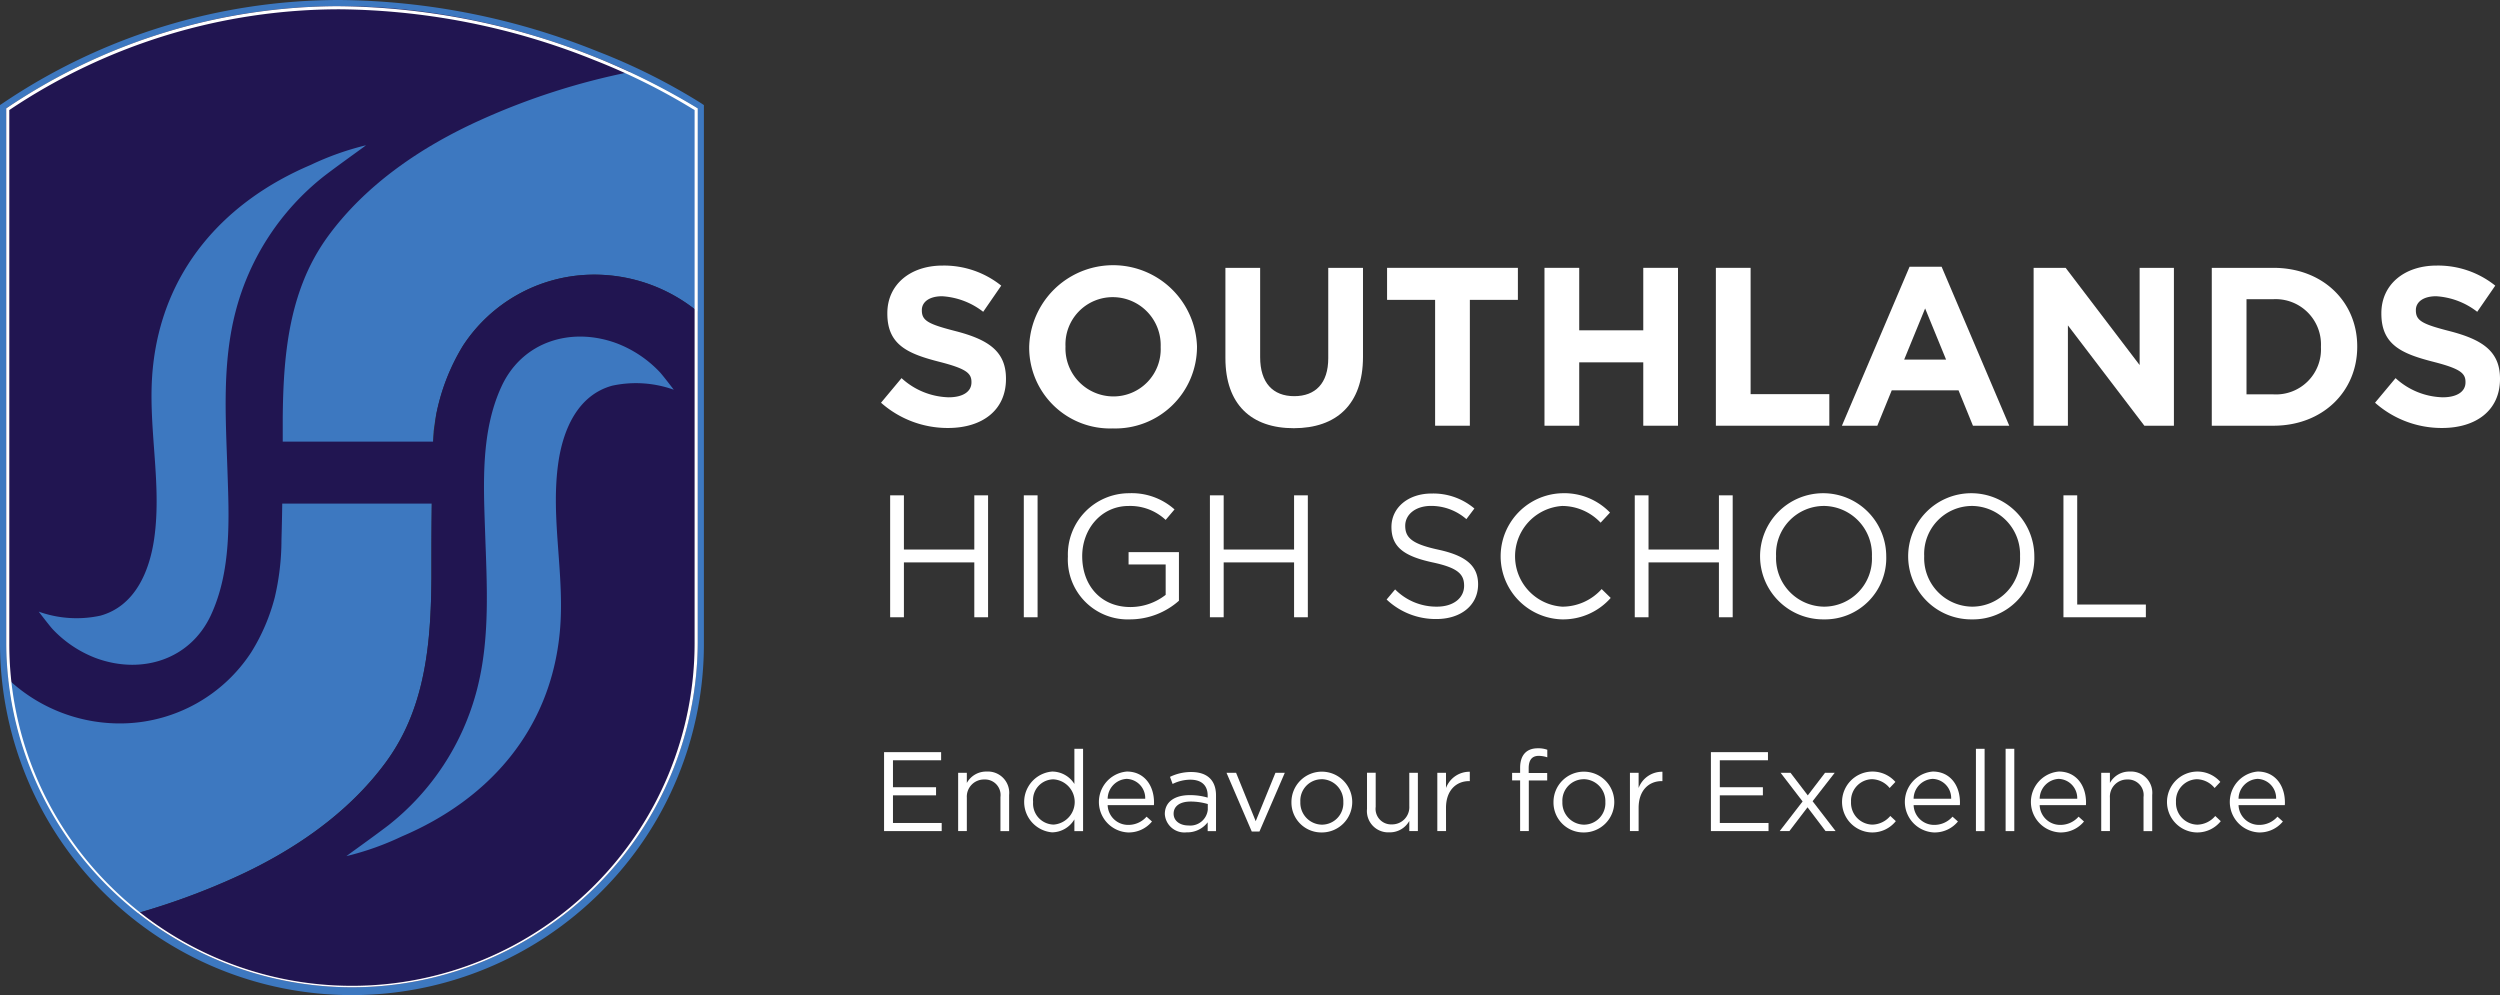 <?xml version="1.0" encoding="UTF-8"?>
<svg xmlns="http://www.w3.org/2000/svg" width="310" height="123.395" viewBox="0 0 310 123.395">
  <rect x="0" y="0" width="310" height="123.395" fill="#333333" stroke="none"/>
  <g id="Southlands_-_white" data-name="Southlands - white" transform="translate(155 61.698)">
    <g id="Group_52" data-name="Group 52" transform="translate(-155 -61.698)">
      <g id="Group_48" data-name="Group 48" transform="translate(109.246 32.877)">
        <g id="Group_45" data-name="Group 45">
          <path id="Path_825" data-name="Path 825" d="M149.961,62.839a12.458,12.458,0,0,1-8.307-3.133l2.545-3.049a8.981,8.981,0,0,0,5.846,2.378c1.761,0,2.824-.7,2.824-1.846v-.056c0-1.091-.671-1.65-3.943-2.489-3.944-1.006-6.488-2.1-6.488-5.985V48.6c0-3.552,2.853-5.9,6.852-5.9a11.329,11.329,0,0,1,7.271,2.489l-2.237,3.244a9.188,9.188,0,0,0-5.09-1.93c-1.65,0-2.517.755-2.517,1.706v.056c0,1.286.839,1.706,4.223,2.573,3.972,1.035,6.209,2.462,6.209,5.874v.056C157.149,60.658,154.183,62.839,149.961,62.839Z" transform="translate(-141.654 -42.646)" fill="#fff"></path>
          <path id="Path_826" data-name="Path 826" d="M175.853,62.878A10.031,10.031,0,0,1,165.477,52.81v-.056a10.409,10.409,0,0,1,20.808-.056v.056A10.124,10.124,0,0,1,175.853,62.878Zm5.929-10.125a5.948,5.948,0,0,0-5.929-6.153,5.855,5.855,0,0,0-5.874,6.1v.056a5.949,5.949,0,0,0,5.929,6.154,5.855,5.855,0,0,0,5.874-6.1Z" transform="translate(-147.104 -42.63)" fill="#fff"></path>
          <path id="Path_827" data-name="Path 827" d="M205.5,62.95c-5.257,0-8.474-2.937-8.474-8.7V43.065h4.307V54.14c0,3.188,1.594,4.838,4.223,4.838s4.223-1.594,4.223-4.7V43.065h4.307V54.112C214.082,60.041,210.754,62.95,205.5,62.95Z" transform="translate(-154.321 -42.73)" fill="#fff"></path>
          <path id="Path_828" data-name="Path 828" d="M233.284,47.036V62.642h-4.307V47.036H223.02V43.065h16.221v3.971Z" transform="translate(-160.269 -42.73)" fill="#fff"></path>
          <path id="Path_829" data-name="Path 829" d="M260.579,62.642V54.784h-7.943v7.859h-4.307V43.065h4.307v7.747h7.943V43.065h4.306V62.642Z" transform="translate(-166.059 -42.73)" fill="#fff"></path>
          <path id="Path_830" data-name="Path 830" d="M275.886,62.642V43.065h4.307V58.727h9.761v3.915Z" transform="translate(-172.364 -42.73)" fill="#fff"></path>
          <path id="Path_831" data-name="Path 831" d="M312.4,62.6l-1.79-4.391h-8.278l-1.79,4.391h-4.391l8.391-19.718h3.971l8.39,19.718Zm-5.929-14.544-2.6,6.349h5.2Z" transform="translate(-177.001 -42.688)" fill="#fff"></path>
          <path id="Path_832" data-name="Path 832" d="M340.707,62.642,331.226,50.2V62.642h-4.251V43.065h3.971l9.174,12.054V43.065h4.251V62.642Z" transform="translate(-184.052 -42.73)" fill="#fff"></path>
          <path id="Path_833" data-name="Path 833" d="M363.255,62.642H355.62V43.065h7.635c6.153,0,10.4,4.223,10.4,9.733v.056C373.659,58.364,369.408,62.642,363.255,62.642Zm5.9-9.789a5.622,5.622,0,0,0-5.9-5.9h-3.329v11.8h3.329a5.578,5.578,0,0,0,5.9-5.845Z" transform="translate(-190.605 -42.73)" fill="#fff"></path>
          <path id="Path_834" data-name="Path 834" d="M390.177,62.839a12.46,12.46,0,0,1-8.307-3.133l2.546-3.049a8.979,8.979,0,0,0,5.845,2.378c1.761,0,2.825-.7,2.825-1.846v-.056c0-1.091-.672-1.65-3.944-2.489-3.943-1.006-6.488-2.1-6.488-5.985V48.6c0-3.552,2.853-5.9,6.852-5.9a11.328,11.328,0,0,1,7.271,2.489l-2.237,3.244a9.186,9.186,0,0,0-5.09-1.93c-1.65,0-2.517.755-2.517,1.706v.056c0,1.286.839,1.706,4.223,2.573,3.972,1.035,6.209,2.462,6.209,5.874v.056C397.365,60.658,394.4,62.839,390.177,62.839Z" transform="translate(-196.611 -42.646)" fill="#fff"></path>
        </g>
        <g id="Group_46" data-name="Group 46" transform="translate(1.132 28.283)">
          <path id="Path_835" data-name="Path 835" d="M144.829,87.957v6.806h-1.707V79.639h1.707v6.72h8.729v-6.72h1.707V94.763h-1.707V87.957Z" transform="translate(-143.122 -79.38)" fill="#fff"></path>
          <path id="Path_836" data-name="Path 836" d="M166.32,79.639V94.763h-1.708V79.639Z" transform="translate(-148.038 -79.38)" fill="#fff"></path>
          <path id="Path_837" data-name="Path 837" d="M179.392,94.946a7.422,7.422,0,0,1-7.691-7.8,7.594,7.594,0,0,1,7.583-7.843,7.968,7.968,0,0,1,5.639,2.009l-1.1,1.3a6.434,6.434,0,0,0-4.6-1.728c-3.349,0-5.747,2.83-5.747,6.223,0,3.629,2.312,6.309,5.985,6.309a7.121,7.121,0,0,0,4.364-1.512V88.14h-4.6V86.606h6.245v6.029A9.169,9.169,0,0,1,179.392,94.946Z" transform="translate(-149.66 -79.303)" fill="#fff"></path>
          <path id="Path_838" data-name="Path 838" d="M196.243,87.957v6.806h-1.707V79.639h1.707v6.72h8.729v-6.72h1.707V94.763h-1.707V87.957Z" transform="translate(-154.885 -79.38)" fill="#fff"></path>
          <path id="Path_839" data-name="Path 839" d="M229.363,86.316c3.37.734,4.927,1.966,4.927,4.3,0,2.614-2.161,4.3-5.164,4.3a8.852,8.852,0,0,1-6.18-2.42L224,91.242a7.2,7.2,0,0,0,5.186,2.139c2.031,0,3.37-1.059,3.37-2.593,0-1.426-.756-2.226-3.932-2.9-3.479-.757-5.078-1.879-5.078-4.386,0-2.42,2.1-4.148,4.969-4.148a7.89,7.89,0,0,1,5.315,1.858l-.994,1.318a6.641,6.641,0,0,0-4.364-1.642c-1.966,0-3.219,1.08-3.219,2.463C225.258,84.8,226.035,85.6,229.363,86.316Z" transform="translate(-161.384 -79.316)" fill="#fff"></path>
          <path id="Path_840" data-name="Path 840" d="M248.882,94.946a7.824,7.824,0,0,1,.065-15.643,7.871,7.871,0,0,1,5.9,2.4l-1.166,1.253a6.578,6.578,0,0,0-4.754-2.074,6.257,6.257,0,0,0,0,12.488,6.566,6.566,0,0,0,4.883-2.183l1.124,1.1A7.875,7.875,0,0,1,248.882,94.946Z" transform="translate(-165.583 -79.303)" fill="#fff"></path>
          <path id="Path_841" data-name="Path 841" d="M264.552,87.957v6.806h-1.708V79.639h1.708v6.72h8.729v-6.72h1.707V94.763H273.28V87.957Z" transform="translate(-170.512 -79.38)" fill="#fff"></path>
          <path id="Path_842" data-name="Path 842" d="M290.962,94.946A7.822,7.822,0,1,1,298.7,87.1,7.6,7.6,0,0,1,290.962,94.946Zm0-14.065a5.947,5.947,0,0,0-5.921,6.223,6.019,6.019,0,0,0,5.964,6.265,5.947,5.947,0,0,0,5.92-6.223A6.019,6.019,0,0,0,290.962,80.88Z" transform="translate(-175.185 -79.303)" fill="#fff"></path>
          <path id="Path_843" data-name="Path 843" d="M314.777,94.946a7.822,7.822,0,1,1,7.735-7.843A7.6,7.6,0,0,1,314.777,94.946Zm0-14.065a5.947,5.947,0,0,0-5.92,6.223,6.018,6.018,0,0,0,5.963,6.265,5.948,5.948,0,0,0,5.921-6.223A6.02,6.02,0,0,0,314.777,80.88Z" transform="translate(-180.634 -79.303)" fill="#fff"></path>
          <path id="Path_844" data-name="Path 844" d="M331.77,79.639h1.707V93.186h8.513v1.577H331.77Z" transform="translate(-186.281 -79.38)" fill="#fff"></path>
        </g>
        <g id="Group_47" data-name="Group 47" transform="translate(0.378 59.915)">
          <path id="Path_845" data-name="Path 845" d="M149.219,121.942h-5.971v3.342h5.342v1.006h-5.342v3.427h6.041v1.006h-7.145v-9.789h7.075Z" transform="translate(-142.144 -120.46)" fill="#fff"></path>
          <path id="Path_846" data-name="Path 846" d="M155.132,131.438h-1.077v-7.229h1.077v1.259a2.737,2.737,0,0,1,2.476-1.413,2.641,2.641,0,0,1,2.769,2.9v4.489H159.3v-4.223a1.927,1.927,0,0,0-2-2.182,2.128,2.128,0,0,0-2.167,2.266Z" transform="translate(-144.869 -121.174)" fill="#fff"></path>
          <path id="Path_847" data-name="Path 847" d="M170.9,130.6v-1.454a3.252,3.252,0,0,1-2.769,1.608,3.783,3.783,0,0,1,0-7.538,3.26,3.26,0,0,1,2.769,1.539v-4.364h1.077V130.6Zm-2.573-6.419a2.556,2.556,0,0,0-2.545,2.8,2.607,2.607,0,0,0,2.545,2.81,2.811,2.811,0,0,0,0-5.608Z" transform="translate(-147.3 -120.335)" fill="#fff"></path>
          <path id="Path_848" data-name="Path 848" d="M180.316,130.669a2.989,2.989,0,0,0,2.279-1.021l.672.6a3.733,3.733,0,0,1-2.978,1.357,3.785,3.785,0,0,1-.14-7.552c2.14,0,3.37,1.707,3.37,3.832a2.94,2.94,0,0,1-.014.335H177.77A2.534,2.534,0,0,0,180.316,130.669Zm2.112-3.245a2.381,2.381,0,0,0-2.307-2.461,2.492,2.492,0,0,0-2.349,2.461Z" transform="translate(-150.045 -121.174)" fill="#fff"></path>
          <path id="Path_849" data-name="Path 849" d="M188.251,125.609l-.322-.881a5.966,5.966,0,0,1,2.629-.6c1.971,0,3.076,1.006,3.076,2.908v4.419H192.6v-1.091a3.167,3.167,0,0,1-2.614,1.245,2.428,2.428,0,0,1-2.7-2.266c0-1.538,1.259-2.349,3.09-2.349a7.667,7.667,0,0,1,2.223.308v-.252c0-1.3-.8-1.971-2.153-1.971A5.034,5.034,0,0,0,188.251,125.609Zm.126,3.692c0,.922.839,1.455,1.818,1.455a2.186,2.186,0,0,0,2.419-1.958v-.7a7.552,7.552,0,0,0-2.125-.307C189.132,127.791,188.376,128.378,188.376,129.3Z" transform="translate(-152.472 -121.19)" fill="#fff"></path>
          <path id="Path_850" data-name="Path 850" d="M203.271,124.254h1.161l-3.146,7.286h-.951l-3.133-7.286h1.188l2.433,6Z" transform="translate(-154.74 -121.219)" fill="#fff"></path>
          <path id="Path_851" data-name="Path 851" d="M211.391,131.606a3.707,3.707,0,0,1-3.747-3.762,3.769,3.769,0,1,1,3.747,3.762Zm0-6.6a2.656,2.656,0,0,0-2.642,2.811,2.715,2.715,0,0,0,2.671,2.824,2.663,2.663,0,0,0,2.657-2.8A2.731,2.731,0,0,0,211.391,125Z" transform="translate(-157.129 -121.174)" fill="#fff"></path>
          <path id="Path_852" data-name="Path 852" d="M225.035,124.254H226.1v7.229h-1.062v-1.259a2.755,2.755,0,0,1-2.476,1.413,2.642,2.642,0,0,1-2.769-2.9v-4.489h1.077v4.223a1.927,1.927,0,0,0,2,2.181,2.135,2.135,0,0,0,2.168-2.265Z" transform="translate(-159.908 -121.219)" fill="#fff"></path>
          <path id="Path_853" data-name="Path 853" d="M232.182,131.445H231.1v-7.229h1.077V126.1a3.1,3.1,0,0,1,2.951-2.014v1.16h-.084c-1.581,0-2.867,1.133-2.867,3.315Z" transform="translate(-162.497 -121.181)" fill="#fff"></path>
          <path id="Path_854" data-name="Path 854" d="M247.474,123.382v.923h-2.28v6.278h-1.077V124.3h-.993v-.937h.993v-.629c0-1.58.8-2.419,2.182-2.419a3.253,3.253,0,0,1,1.188.182v.937a3.6,3.6,0,0,0-1.049-.182c-.839,0-1.259.5-1.259,1.538v.588Z" transform="translate(-165.246 -120.319)" fill="#fff"></path>
          <path id="Path_855" data-name="Path 855" d="M253.525,131.606a3.706,3.706,0,0,1-3.747-3.762,3.769,3.769,0,1,1,3.747,3.762Zm0-6.6a2.656,2.656,0,0,0-2.643,2.811,2.715,2.715,0,0,0,2.671,2.824,2.663,2.663,0,0,0,2.657-2.8A2.731,2.731,0,0,0,253.525,125Z" transform="translate(-166.769 -121.174)" fill="#fff"></path>
          <path id="Path_856" data-name="Path 856" d="M263.146,131.445h-1.077v-7.229h1.077V126.1a3.1,3.1,0,0,1,2.951-2.014v1.16h-.085c-1.58,0-2.866,1.133-2.866,3.315Z" transform="translate(-169.581 -121.181)" fill="#fff"></path>
          <path id="Path_857" data-name="Path 857" d="M282.162,121.942h-5.971v3.342h5.341v1.006h-5.341v3.427h6.041v1.006h-7.145v-9.789h7.075Z" transform="translate(-172.559 -120.46)" fill="#fff"></path>
          <path id="Path_858" data-name="Path 858" d="M293.081,131.483h-1.245l-2.237-2.951-2.251,2.951h-1.2l2.839-3.677-2.727-3.552h1.23l2.139,2.8,2.14-2.8h1.2l-2.741,3.524Z" transform="translate(-175.089 -121.219)" fill="#fff"></path>
          <path id="Path_859" data-name="Path 859" d="M299.891,131.606a3.776,3.776,0,1,1,2.9-6.265l-.713.755A2.917,2.917,0,0,0,299.878,125a2.672,2.672,0,0,0-2.587,2.811,2.7,2.7,0,0,0,2.657,2.824,2.984,2.984,0,0,0,2.21-1.076l.686.642A3.727,3.727,0,0,1,299.891,131.606Z" transform="translate(-177.386 -121.174)" fill="#fff"></path>
          <path id="Path_860" data-name="Path 860" d="M309.9,130.669a2.989,2.989,0,0,0,2.279-1.021l.672.6a3.733,3.733,0,0,1-2.978,1.357,3.785,3.785,0,0,1-.14-7.552c2.14,0,3.37,1.707,3.37,3.832a2.937,2.937,0,0,1-.014.335h-5.733A2.533,2.533,0,0,0,309.9,130.669Zm2.112-3.245a2.381,2.381,0,0,0-2.308-2.461,2.492,2.492,0,0,0-2.349,2.461Z" transform="translate(-179.691 -121.174)" fill="#fff"></path>
          <path id="Path_861" data-name="Path 861" d="M317.7,130.6V120.391h1.077V130.6Z" transform="translate(-182.309 -120.335)" fill="#fff"></path>
          <path id="Path_862" data-name="Path 862" d="M322.471,130.6V120.391h1.077V130.6Z" transform="translate(-183.399 -120.335)" fill="#fff"></path>
          <path id="Path_863" data-name="Path 863" d="M330.168,130.669a2.989,2.989,0,0,0,2.279-1.021l.672.6a3.733,3.733,0,0,1-2.978,1.357,3.785,3.785,0,0,1-.14-7.552c2.14,0,3.37,1.707,3.37,3.832a2.93,2.93,0,0,1-.014.335h-5.733A2.533,2.533,0,0,0,330.168,130.669Zm2.112-3.245a2.381,2.381,0,0,0-2.307-2.461,2.492,2.492,0,0,0-2.349,2.461Z" transform="translate(-184.328 -121.174)" fill="#fff"></path>
          <path id="Path_864" data-name="Path 864" d="M338.922,131.438h-1.077v-7.229h1.077v1.259a2.737,2.737,0,0,1,2.476-1.413,2.641,2.641,0,0,1,2.769,2.9v4.489h-1.077v-4.223a1.928,1.928,0,0,0-2-2.182,2.128,2.128,0,0,0-2.168,2.266Z" transform="translate(-186.917 -121.174)" fill="#fff"></path>
          <path id="Path_865" data-name="Path 865" d="M352.138,131.606a3.776,3.776,0,1,1,2.9-6.265l-.713.755a2.917,2.917,0,0,0-2.2-1.091,2.672,2.672,0,0,0-2.587,2.811,2.7,2.7,0,0,0,2.657,2.824,2.984,2.984,0,0,0,2.21-1.076l.686.642A3.726,3.726,0,0,1,352.138,131.606Z" transform="translate(-189.339 -121.174)" fill="#fff"></path>
          <path id="Path_866" data-name="Path 866" d="M362.146,130.669a2.989,2.989,0,0,0,2.279-1.021l.672.6a3.733,3.733,0,0,1-2.978,1.357,3.785,3.785,0,0,1-.14-7.552c2.14,0,3.37,1.707,3.37,3.832a2.937,2.937,0,0,1-.014.335H359.6A2.533,2.533,0,0,0,362.146,130.669Zm2.112-3.245a2.381,2.381,0,0,0-2.308-2.461,2.493,2.493,0,0,0-2.349,2.461Z" transform="translate(-191.644 -121.174)" fill="#fff"></path>
        </g>
      </g>
      <g id="Group_51" data-name="Group 51">
        <g id="Group_49" data-name="Group 49" transform="translate(0.768 0.769)">
          <path id="Path_867" data-name="Path 867" d="M48.043,94.784A25.063,25.063,0,0,0,51.2,89.046c2.093-5.319,2.47-11.156,2.519-16.954,0-.225,0-.45,0-.675q0-1.035,0-2.068c.005-3.8.05-10.756.279-15.654.138-1.01.256-1.8.295-1.98a26.581,26.581,0,0,1,3.34-8.617,19.442,19.442,0,0,1,15.6-8.8,20.241,20.241,0,0,1,13.5,4.572v-25.2S44.088-14.842,1,13.668V79.984A42.787,42.787,0,0,0,17.141,113.5a87.491,87.491,0,0,0,12.038-4.392C36.4,105.858,43.3,101.224,48.043,94.784Zm36.885-66.55-.066-.16Zm-.942-2.166-.053-.114ZM82.5,23.186l-.019-.034Z" transform="translate(-0.996 -0.997)" fill="#3d78c0"></path>
          <path id="Path_868" data-name="Path 868" d="M91.533,89.857V48.738a20.241,20.241,0,0,0-13.5-4.572,19.442,19.442,0,0,0-15.6,8.8,25.473,25.473,0,0,0-3.287,8.373,46.163,46.163,0,0,0-.537,8.4q-.075,3.9-.086,7.791,0,.841,0,1.682,0,1.032,0,2.068c0,.43,0,.669,0,.669l-.007.006c-.049,5.8-.426,11.635-2.519,16.954a25.064,25.064,0,0,1-3.154,5.739c-4.746,6.44-11.641,11.074-18.864,14.326a87.489,87.489,0,0,1-12.038,4.392,42.872,42.872,0,0,0,69.6-33.519Z" transform="translate(-5.786 -10.87)" fill="#211551"></path>
          <path id="Path_869" data-name="Path 869" d="M13.545,148.892h0l-.005,0Z" transform="translate(-3.866 -34.832)" fill="#3d78c0"></path>
          <path id="Path_870" data-name="Path 870" d="M69.363,92.975s0-.239,0-.669c0,.225,0,.45,0,.675Z" transform="translate(-16.635 -21.887)" fill="#3d78c0"></path>
        </g>
        <path id="Path_871" data-name="Path 871" d="M42.151.768A87.457,87.457,0,0,1,86.515,13.44V79.756a42.874,42.874,0,0,1-85.747,0V13.44A73.8,73.8,0,0,1,42.151.768m0-.768A74.652,74.652,0,0,0,.345,12.8L0,13.027V79.756a43.643,43.643,0,0,0,74.5,30.858A43.353,43.353,0,0,0,87.284,79.756V13.029l-.342-.228a75.24,75.24,0,0,0-12.8-6.41A87.586,87.586,0,0,0,42.151,0Z" fill="#3d78c0"></path>
        <g id="Group_50" data-name="Group 50" transform="translate(0.768 0.768)">
          <path id="Path_872" data-name="Path 872" d="M6.275,127.08l-.053-.113Z" transform="translate(-2.192 -29.816)" fill="#3d78c0"></path>
          <path id="Path_873" data-name="Path 873" d="M5.066,124.319,5,124.158Z" transform="translate(-1.912 -29.173)" fill="#3d78c0"></path>
          <path id="Path_874" data-name="Path 874" d="M8.168,130.738l-.019-.035Z" transform="translate(-2.632 -30.671)" fill="#3d78c0"></path>
          <path id="Path_875" data-name="Path 875" d="M1.261,84.467a20.218,20.218,0,0,0,14.512,5.455,19.442,19.442,0,0,0,15.6-8.8,24.367,24.367,0,0,0,2.929-6.831,31.261,31.261,0,0,0,.828-7.1c.117-4.105.151-8.213.157-12.321q0-1.032,0-2.068c0-.429,0-.669,0-.669.049-5.8.433-11.642,2.526-16.961a25.1,25.1,0,0,1,3.154-5.739C45.715,22.991,52.61,18.357,59.833,15.1a85.776,85.776,0,0,1,18.5-5.946C63.97,2.543,33.209-6.976,2.041,12.989c-.346.222-.691.446-1.036.674L1,13.668V79.984" transform="translate(-0.996 -0.996)" fill="#211551"></path>
          <path id="Path_876" data-name="Path 876" d="M1.008,17.22c.345-.228.69-.452,1.036-.674Q1.525,16.877,1.008,17.22Z" transform="translate(-0.999 -4.554)" fill="#3d78c0"></path>
          <path id="Path_877" data-name="Path 877" d="M101.28,11.58h0l.006,0Z" transform="translate(-23.939 -3.418)" fill="#3d78c0"></path>
        </g>
        <rect id="Rectangle_1826" data-name="Rectangle 1826" width="23.332" height="7.685" transform="translate(32.888 54.761)" fill="#211551"></rect>
        <path id="Path_878" data-name="Path 878" d="M42.379,1.381a86.446,86.446,0,0,1,31.545,6.3,77.763,77.763,0,0,1,12.435,6.2V79.983a42.49,42.49,0,0,1-72.534,30.043A42.205,42.205,0,0,1,1.381,79.983V13.875a73.488,73.488,0,0,1,41-12.494m0-.385A73.8,73.8,0,0,0,1,13.668V79.983a42.874,42.874,0,0,0,85.747,0V13.668A87.457,87.457,0,0,0,42.379,1Z" transform="translate(-0.228 -0.228)" fill="#fff"></path>
        <path id="Path_879" data-name="Path 879" d="M46.787,23.36h0a35.2,35.2,0,0,0-6.831,2.43c-10.9,4.632-18.421,13.263-19.589,25.265-.687,7.06,1.182,14.107.173,21.1-.584,4.047-2.378,8.345-6.673,9.53a13.935,13.935,0,0,1-7.644-.5s1.391,1.825,1.745,2.193a14.41,14.41,0,0,0,5.345,3.568c5.662,2.085,11.7.21,14.271-5.345s2.241-11.985,2.041-17.96c-.221-6.586-.662-13.274,1.026-19.722A31.422,31.422,0,0,1,41.623,27.171C43.78,25.521,47.142,23.159,46.787,23.36Z" transform="translate(-1.423 -5.342)" fill="#3d78c0"></path>
        <path id="Path_880" data-name="Path 880" d="M55.732,118.533h0a35.2,35.2,0,0,0,6.831-2.43c10.9-4.632,18.422-13.263,19.59-25.265.686-7.061-1.183-14.107-.174-21.1.585-4.047,2.378-8.344,6.673-9.529a13.928,13.928,0,0,1,7.644.5s-1.39-1.825-1.745-2.193a14.4,14.4,0,0,0-5.345-3.568c-5.662-2.085-11.7-.211-14.27,5.345S72.694,72.28,72.894,78.254c.221,6.587.662,13.275-1.026,19.722A31.424,31.424,0,0,1,60.9,114.722C58.739,116.372,55.378,118.734,55.732,118.533Z" transform="translate(-12.745 -12.382)" fill="#3d78c0"></path>
      </g>
    </g>
  </g>
</svg>
